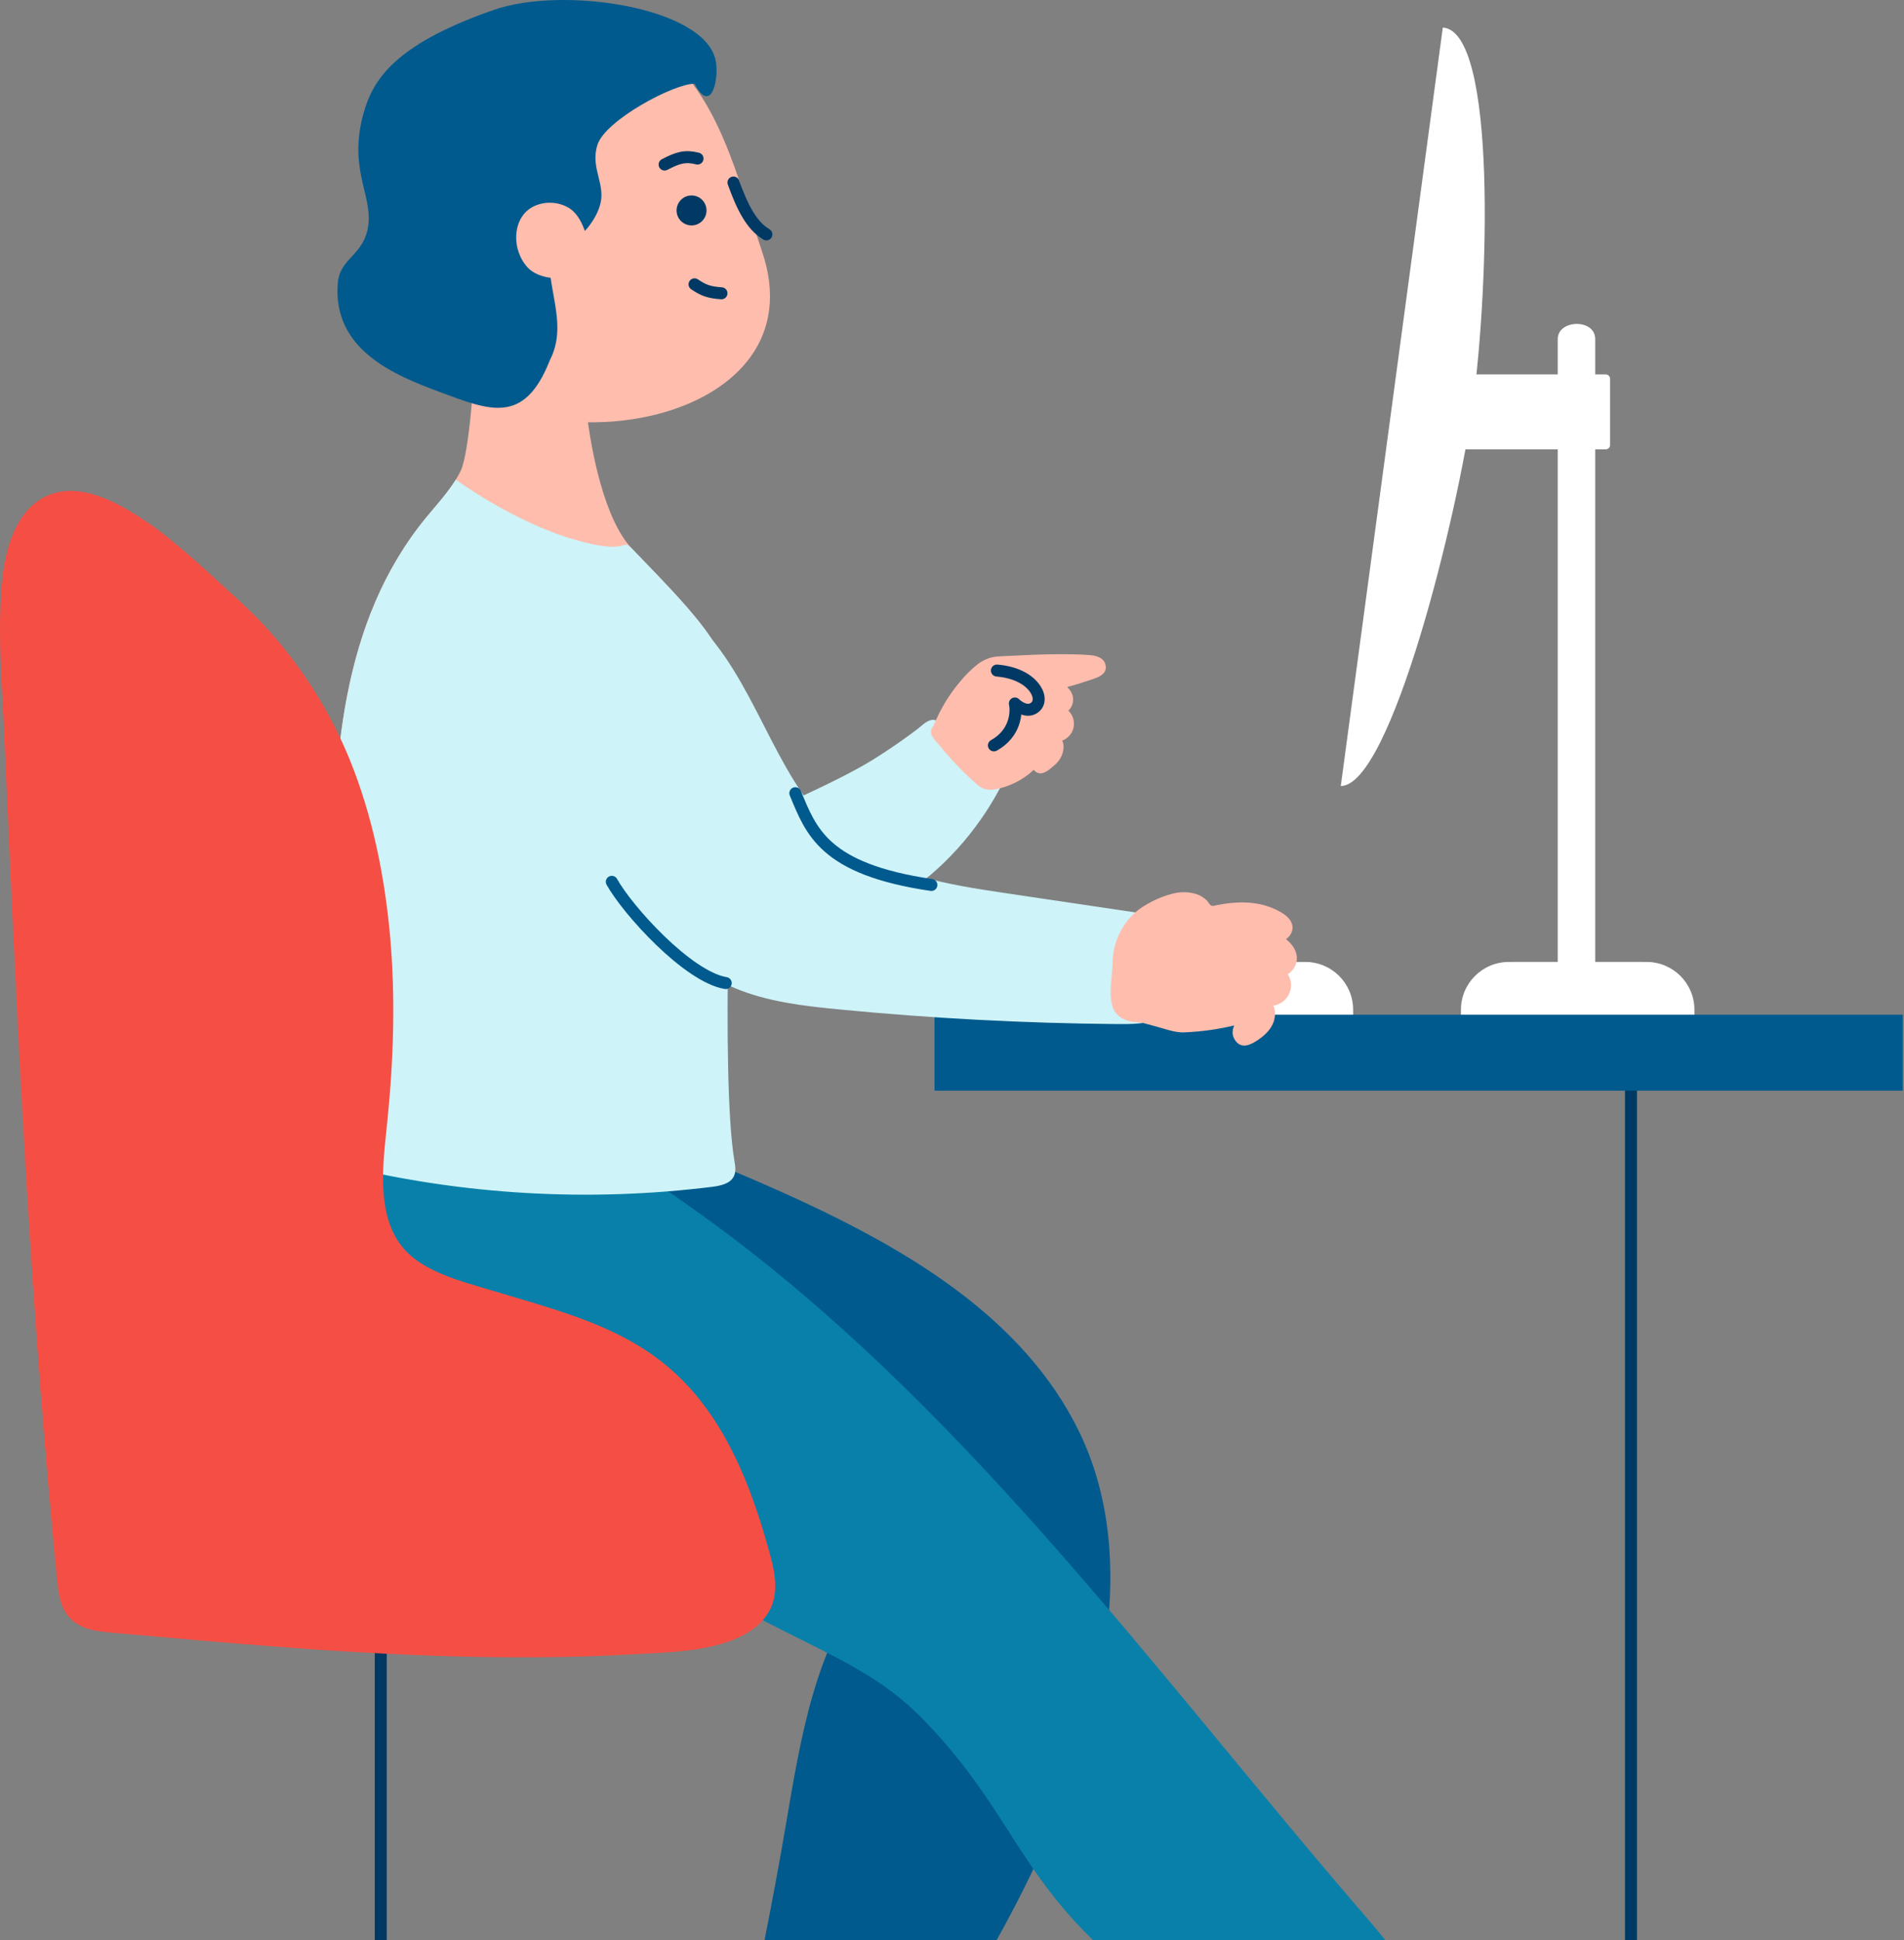 <?xml version="1.0" encoding="UTF-8"?> <svg xmlns="http://www.w3.org/2000/svg" width="318" height="324" viewBox="0 0 318 324" fill="none"><rect x="0" y="0" width="318" height="324" fill="#808080" stroke="none"/> <g clip-path="url(#clip0_2274_5168)"> <path d="M63.593 273.333V415.987M23.489 415.987H107.706M64.165 379.894H115.727" stroke="#003963" stroke-width="2" stroke-linecap="round"></path> <path d="M272.402 178.231V399.987C272.402 408.824 265.238 415.987 256.402 415.987H223" stroke="#003963" stroke-width="2" stroke-linecap="round"></path> <path d="M81.822 171.696C81.765 176.736 86.881 180.069 91.412 182.265C120.381 196.313 163.81 206.923 179.794 238.21C192.444 262.943 181.528 295.024 169.803 317.76C160.049 336.675 147.538 354.046 137.298 372.708C132.5 380.644 145.388 390.644 141 395.144L114.473 378.847C121.36 354.555 126.946 329.91 131.205 305.019C133.704 290.411 136.076 274.952 145.388 263.438C121.589 258.187 97.567 252.866 75.453 242.601C70.812 240.443 66.226 238.052 62.232 234.853C53.069 227.519 47.566 216.347 45.093 204.868C42.621 193.39 42.919 181.501 43.614 169.777" fill="#005A8D"></path> <path d="M81.509 164.561C84.826 181.375 101.246 191.636 115.246 201.503C160.372 233.311 192.917 279.454 229.07 321.211C235.191 328.28 245.762 344.981 258.609 352.251C265.065 355.904 270.593 351.461 279.406 353.652C265.174 371.156 253.672 376.419 253.672 376.419C248.93 374.416 245.757 368.609 241.892 365.117C223.826 348.787 198.596 340.581 180.96 322.405C169.686 310.792 167.245 300.751 154.569 287.534C139.27 271.582 124.732 276.671 62.814 227.242C47.974 214.517 33.135 196.623 37.675 177.609" fill="#0880AA"></path> <path d="M79.332 57.917C79.332 61.928 78.385 75.647 76.951 78.613C75.541 81.529 73.24 83.915 71.204 86.396C56.74 103.993 55.617 127.204 55.617 149.021C55.59 162.165 56.316 175.297 56.253 188.44C76.438 193.337 97.344 194.53 117.955 191.961C119.339 191.791 120.946 191.431 121.54 190.185C121.927 189.368 121.757 188.414 121.608 187.534C119.334 173.935 122.139 134.855 122.86 121.086C123.453 109.692 117.272 103.818 105.597 91.687C100.94 86.852 98.686 75.189 97.954 68.516" fill="#FFBDAE"></path> <path d="M76.129 80.099C76.129 80.099 85.5 86.98 95.5 89.98C105.5 92.98 103.669 89.659 105.586 91.652C117.25 103.783 123.442 109.678 122.848 121.051C122.127 134.835 120.371 180.168 122.646 193.767C122.794 194.658 122.964 195.612 122.577 196.418C121.983 197.68 120.376 198.008 118.993 198.194C98.381 200.763 77.475 199.57 57.29 194.674C57.353 181.53 55.579 162.129 55.605 148.986C55.648 127.196 56.745 103.984 71.209 86.382C72.884 84.341 74.708 82.363 76.129 80.099Z" fill="#CEF3F8"></path> <path d="M282.994 168.577C282.976 164.185 279.401 160.644 275.009 160.644L253 160.644C248.582 160.644 245 164.226 245 168.644L245 172.644L245.065 172.644C245.065 172.644 270.398 172.644 282.983 172.644C283.004 172.424 283.003 170.675 282.994 168.577Z" fill="white"></path> <path d="M281.994 168.577C281.976 164.185 278.401 160.644 274.009 160.644L252 160.644C247.582 160.644 244 164.226 244 168.644L244 172.644L244.065 172.644C244.065 172.644 269.398 172.644 281.983 172.644C282.004 172.424 282.003 170.675 281.994 168.577Z" fill="white"></path> <path d="M225.994 168.577C225.976 164.185 222.401 160.644 218.009 160.644L196 160.644C191.582 160.644 188 164.226 188 168.644L188 172.644L188.065 172.644C188.065 172.644 213.398 172.644 225.983 172.644C226.004 172.424 226.003 170.675 225.994 168.577Z" fill="white"></path> <path d="M268.911 74.31L268.911 63.267C268.911 62.857 268.579 62.524 268.169 62.524L236.941 62.524C236.534 62.53 236.205 62.859 236.199 63.267L236.199 74.31C236.205 74.718 236.534 75.047 236.941 75.052L268.169 75.052C268.576 75.047 268.905 74.718 268.911 74.31Z" fill="white"></path> <path d="M260.17 56.616C260.17 56.62 260.17 56.623 260.17 56.627C260.17 56.63 260.17 56.634 260.17 56.637L260.17 167.976C260.176 168.383 260.505 168.712 260.912 168.718L265.684 168.718C266.092 168.712 266.421 168.383 266.426 167.976L266.426 167.79C266.451 166.829 266.443 165.865 266.435 164.902C266.43 164.42 266.426 163.939 266.426 163.459L266.426 56.616C266.426 53.18 260.17 53.332 260.17 56.616Z" fill="white"></path> <path d="M240.973 4.598L223.933 131.264C232.3 131.264 243.508 85.983 246.049 67.083C248.591 48.182 250.06 5.209 240.973 4.598Z" fill="white"></path> <path d="M73.962 61.72C91.32 78.81 136.859 70.366 127.297 42.066C123.3 30.229 119.963 14.494 108.788 7.527C100.058 2.195 89.21 1.445 79.807 5.524C60.689 13.874 58.65 41.764 71.197 58.529C72.034 59.66 72.959 60.727 73.962 61.72Z" fill="#FFBDAE"></path> <circle cx="115.5" cy="35.144" r="2.5" fill="#003963"></circle> <path fill-rule="evenodd" clip-rule="evenodd" d="M116 13.98C118.793 19.332 120.199 13.067 119.5 9.98C117.5 1.144 94 -2.357 82.5 1.644C67.125 6.992 62.753 12.48 61 17.98C57.891 27.738 62.141 32.293 61.531 37.48C60.92 42.668 56.767 42.98 56.416 47.267C55.5 58.48 66.002 62.702 73.5 65.48C81.778 68.547 87.555 71.042 91.838 60.148C95.13 53.757 90.728 47.394 91.96 40.886C91.981 40.933 92.004 40.978 92.031 41.021C93.491 43.278 100.452 37.48 100.452 32.614C100.452 29.814 98.759 27.48 99.774 24.214C101.052 20.099 112.5 13.98 116 13.98Z" fill="#005A8D"></path> <path d="M88.274 44.822C91.617 48.005 100.4 46.434 98.562 41.154C97.784 38.943 97.139 36.014 94.99 34.712C93.305 33.721 91.213 33.584 89.401 34.346C85.695 35.901 85.317 41.105 87.741 44.203C87.901 44.422 88.08 44.629 88.274 44.822V44.822Z" fill="#FFBDAE"></path> <path d="M116 47.48C117.43 48.441 118.354 48.84 120.5 48.98M128 39.144C125.5 37.644 124 34.644 122.5 30.48M116.5 26.48C114.452 25.958 113.232 26.314 111 27.48" stroke="#003963" stroke-width="2" stroke-linecap="round"></path> <path d="M317.798 169.458L317.798 182.141L156.084 182.141L156.084 169.458L317.798 169.458Z" fill="#005A8D"></path> <path d="M10.885 82.021C14.015 81.757 17.102 82.906 19.843 84.31C23.024 86.028 26.022 88.065 28.792 90.388C31.374 92.469 33.83 94.693 36.268 96.938C36.758 97.388 37.25 97.837 37.742 98.285C39.928 100.279 42.112 102.27 44.13 104.445C50.208 111.01 55.053 118.618 58.432 126.905C62.21 136.225 64.241 146.263 65.148 156.263C66.055 166.453 65.748 176.727 64.728 186.899C64.67 187.497 64.605 188.11 64.539 188.736C63.741 196.328 62.747 205.792 69.765 210.599C72.979 212.814 76.96 213.981 80.743 215.091C81.348 215.268 81.948 215.444 82.539 215.623C83.593 215.941 84.653 216.255 85.718 216.571C88.982 217.538 92.277 218.514 95.497 219.646C99.766 221.146 103.892 222.929 107.67 225.375C111.294 227.726 114.496 230.674 117.139 234.093C122.521 241.025 125.707 249.403 128.095 257.777C128.124 257.876 128.152 257.975 128.18 258.075C129.299 261.985 130.547 266.347 127.915 269.925C125.908 272.649 122.563 274.036 119.377 274.822C115.622 275.75 111.687 275.956 107.808 276.159C107.185 276.192 106.563 276.225 105.944 276.26C100.437 276.571 94.927 276.739 89.414 276.764C78.501 276.832 67.587 276.411 56.702 275.73C45.667 275.041 34.652 274.083 23.642 273.086C22.958 273.025 22.271 272.971 21.583 272.917C19.785 272.777 17.982 272.636 16.212 272.351C14.248 272.035 12.367 271.283 11.175 269.606C9.983 267.928 9.739 265.852 9.538 263.889C9.294 261.511 9.075 259.127 8.857 256.744C8.828 256.427 8.799 256.11 8.77 255.793C6.742 233.757 5.219 211.655 3.959 189.577C2.7 167.5 1.714 145.498 0.748 123.45C0.666 121.554 0.563 119.654 0.459 117.75C0.165 112.349 -0.13 106.927 0.06 101.537C0.249 96.097 0.832 89.624 4.513 85.302C6.119 83.422 8.395 82.245 10.856 82.023C10.866 82.022 10.876 82.021 10.885 82.021Z" fill="#F54F45"></path> <path d="M117.819 105.503C127.161 115.947 130.013 131.545 141.025 140.235C148.506 146.147 158.42 147.743 167.852 149.142L193.301 152.917C194.468 153.019 195.606 153.338 196.657 153.856C197.784 154.562 198.661 155.604 199.165 156.835C201.355 161.676 198.778 168.096 193.863 170.09C191.514 171.033 188.917 171.044 186.388 171.018C170.903 170.88 155.441 170.06 140.002 168.558C134.138 167.99 128.184 167.296 122.744 165.021C114.956 161.766 108.811 155.504 103.658 148.824C96.967 140.166 91.559 130.565 87.015 120.608C84.99 116.159 83.103 111.526 82.827 106.648C82.551 101.77 84.126 96.532 87.964 93.505C91.803 90.477 98.075 90.483 101.177 94.263" fill="#CEF3F8"></path> <path d="M121.208 164.173C114.866 163.116 104.825 152.018 102.182 147.262" stroke="#005A8D" stroke-width="2" stroke-linecap="round"></path> <path d="M188.47 153.548C186.784 155.613 185.85 158.189 185.819 160.854C185.817 160.91 185.82 160.962 185.827 161.011C185.798 161.625 185.738 162.253 185.678 162.886C185.524 164.511 185.366 166.173 185.708 167.725C186.084 169.438 187.447 170.371 189.117 170.642C189.402 170.688 189.675 170.707 189.944 170.725C190.318 170.751 190.683 170.776 191.057 170.875L193.247 171.469C193.569 171.555 193.893 171.651 194.219 171.748C195.327 172.077 196.458 172.412 197.605 172.412C200.481 172.308 203.338 171.919 206.134 171.252C205.786 172.051 205.711 172.912 206.316 173.77C207.392 175.297 208.988 174.448 210.244 173.573C211.501 172.699 212.667 171.511 212.895 169.92C213.017 169.237 212.937 168.548 212.686 167.93C213.775 167.767 214.763 167.085 215.275 166.026C215.808 164.922 215.699 163.666 215.085 162.694C215.956 162.189 216.563 161.138 216.596 160.123C216.639 158.755 215.798 157.686 214.79 156.826C214.805 156.816 214.82 156.806 214.835 156.796C215.439 156.383 215.824 155.72 215.88 154.99C215.917 153.262 213.924 152.244 212.572 151.672C209.656 150.431 206.353 150.542 203.294 151.141C203.2 151.159 203.108 151.183 203.016 151.207C202.689 151.293 202.38 151.374 202.127 151.104C202.021 150.995 201.93 150.869 201.838 150.742C201.739 150.604 201.639 150.465 201.518 150.346C201.064 149.905 200.522 149.565 199.927 149.349C198.675 148.939 197.332 148.885 196.051 149.196C194.55 149.557 193.108 150.13 191.768 150.897C190.508 151.561 189.388 152.461 188.47 153.548Z" fill="#FFBDAE"></path> <path d="M145.853 126.83C142.455 128.944 137.518 131.305 133.889 132.991C133.242 135.08 134.523 140.389 139.174 146.731C143.824 153.073 151.852 149.036 155.285 146.224C158.516 143.479 161.38 140.329 163.805 136.851C164.885 135.32 165.873 133.727 166.763 132.079C167.118 131.427 167.866 130.467 167.564 129.688C167.347 129.301 167.04 128.974 166.668 128.733L165.469 127.731L160.39 123.49L157.898 121.401C157.236 120.85 156.483 120.081 155.597 120.229C154.712 120.378 153.954 121.194 153.265 121.724C152.469 122.329 151.663 122.921 150.847 123.501C149.219 124.662 147.549 125.77 145.853 126.83Z" fill="#CEF3F8"></path> <path d="M178.22 114.733C179.31 114.454 180.388 114.131 181.452 113.764C181.626 113.701 181.822 113.639 182.03 113.573C183.257 113.181 184.879 112.664 184.675 111.209C184.484 109.846 183.127 109.486 181.961 109.396C180.322 109.274 178.679 109.247 177.035 109.247C174.068 109.252 171.096 109.402 168.131 109.551C167.791 109.568 167.45 109.586 167.11 109.603C165.725 109.61 164.382 110.074 163.288 110.923C162.198 111.794 161.205 112.778 160.324 113.86C158.456 116.077 156.958 118.581 155.889 121.275C155.516 121.591 155.408 122.241 155.6 122.756C155.868 123.272 156.215 123.742 156.628 124.151C157.042 124.654 157.461 125.153 157.89 125.646C159.543 127.583 161.336 129.396 163.256 131.07C164.041 131.773 165.118 132.051 166.145 131.817C167.225 131.634 168.276 131.306 169.268 130.842C170.514 130.265 171.655 129.492 172.648 128.559C172.758 128.708 172.906 128.843 173.096 128.96C174.078 129.558 175.155 128.618 175.901 127.966C175.948 127.925 175.994 127.885 176.038 127.846C176.938 127.147 177.513 126.111 177.629 124.978C177.667 124.525 177.59 124.079 177.415 123.678C178.427 123.299 179.2 122.386 179.347 121.24C179.473 120.251 179.105 119.314 178.434 118.676C178.962 118.187 179.253 117.492 179.23 116.771C179.209 115.947 178.805 115.252 178.22 114.733Z" fill="#FFBDAE"></path> <path d="M166.5 111.98C172.5 112.48 174.5 116.48 173 117.98C171.8 119.18 170.167 118.147 169.5 117.48C169.833 118.98 169.6 122.48 166 124.48" stroke="#003963" stroke-width="2" stroke-linecap="round" stroke-linejoin="round"></path> <path d="M155.557 147.79C137.588 145.148 135.475 138.806 132.832 132.464" stroke="#005A8D" stroke-width="2" stroke-linecap="round"></path> </g> <defs> <clipPath id="clip0_2274_5168"> <rect width="318" height="324" fill="white" transform="matrix(-1 8.74228e-08 8.74228e-08 1 318 0)"></rect> </clipPath> </defs> </svg> 
